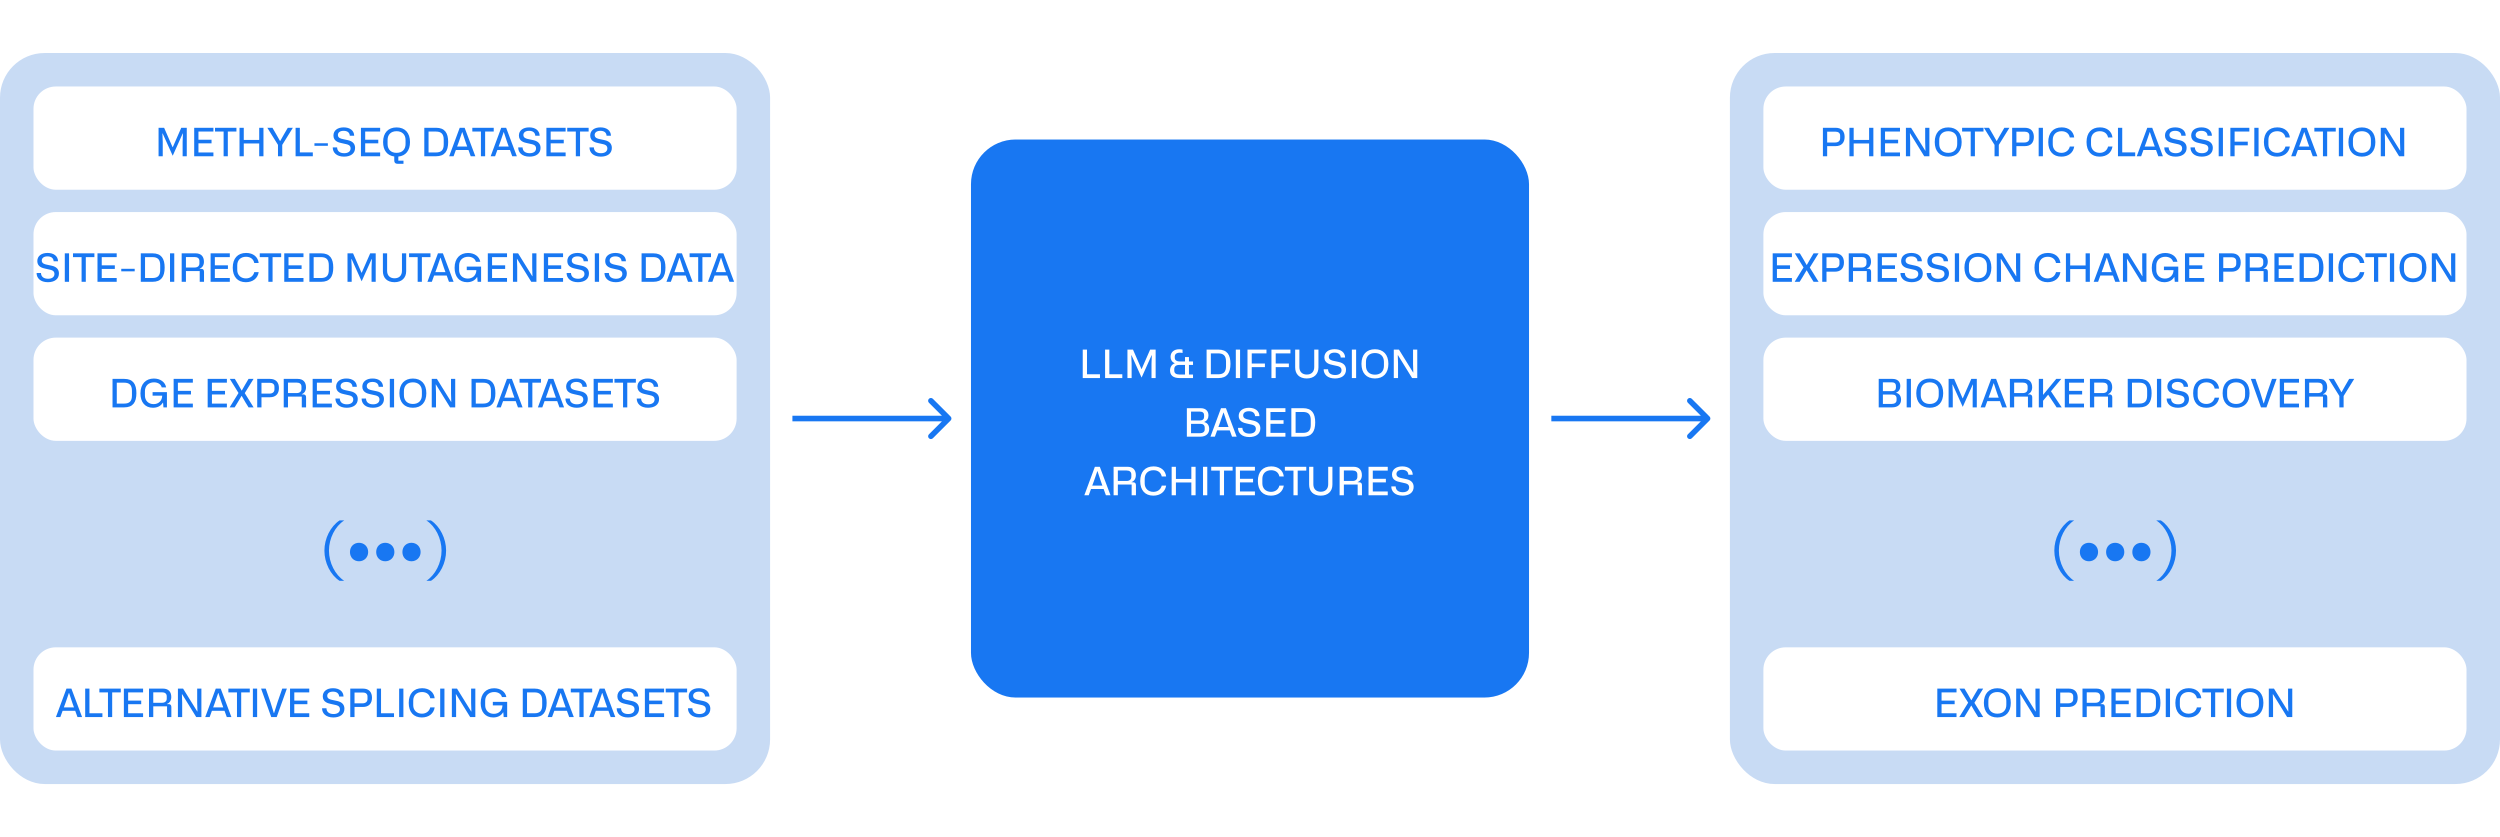 <svg width="896" height="300" viewBox="0 0 896 300" fill="none" xmlns="http://www.w3.org/2000/svg">
<rect width="896" height="300" fill="white"/>
<rect y="19" width="276" height="262" rx="16" fill="#C8DBF4"/>
<rect x="12" y="31" width="252" height="37" rx="8" fill="white"/>
<path d="M56.83 56V45.794H58.818L61.842 52.738H61.926L64.964 45.794H66.938V56H65.454V50.792L65.566 47.838H65.482L61.898 55.818L58.3 47.838H58.202L58.328 50.806V56H56.83ZM69.6 56V45.794H76.487V47.152H71.126V50.092H75.816V51.38H71.126V54.642H76.487V56H69.6ZM84.734 45.794V47.152H81.654V56H80.142V47.152H77.062V45.794H84.734ZM85.842 56V45.794H87.368V50.148H92.898V45.794H94.424V56H92.898V51.422H87.368V56H85.842ZM95.806 45.794H97.64L99.096 48.3L100.342 50.512H100.44L101.686 48.3L103.142 45.794H104.962L101.154 51.926V56H99.628V51.926L95.806 45.794ZM105.939 56V45.794H107.465V54.628H112.113V56H105.939ZM112.695 52.248V51.338H117.511V52.248H112.695ZM120.821 52.836C120.863 54.222 121.871 54.908 123.369 54.908C124.755 54.908 125.651 54.278 125.651 53.186C125.651 51.996 124.587 51.786 124.125 51.674L122.375 51.282C121.465 51.086 119.505 50.666 119.505 48.58C119.505 46.76 120.975 45.654 123.173 45.654C125.385 45.654 126.897 46.76 126.939 48.636H125.371C125.301 47.474 124.447 46.886 123.159 46.886C121.843 46.886 121.101 47.488 121.101 48.384C121.101 49.462 122.207 49.7 122.823 49.84L124.671 50.232C126.533 50.638 127.261 51.674 127.261 53.018C127.261 55.02 125.665 56.14 123.299 56.14C120.611 56.14 119.239 54.656 119.253 52.836H120.821ZM129.359 56V45.794H136.247V47.152H130.885V50.092H135.575V51.38H130.885V54.642H136.247V56H129.359ZM146.945 50.918C146.945 53.956 145.405 55.86 142.759 56.112V57.582H144.607V58.702H142.577C141.415 58.702 141.303 58.016 141.303 57.442V56.084C138.769 55.762 137.299 53.886 137.299 50.918C137.299 47.614 139.119 45.668 142.129 45.668C145.139 45.668 146.945 47.614 146.945 50.918ZM138.909 51.618C138.909 53.634 140.197 54.782 142.129 54.782C144.187 54.782 145.349 53.508 145.349 51.618V50.176C145.349 48.16 144.047 47.026 142.129 47.026C140.071 47.026 138.909 48.286 138.909 50.176V51.618ZM152.068 56V45.794H156.268C159.432 45.794 160.622 47.67 160.622 50.904C160.622 54.194 159.362 56 156.268 56H152.068ZM153.594 54.642H156.24C158.172 54.642 159.026 53.774 159.026 51.758V50.05C159.026 47.922 158.032 47.152 156.24 47.152H153.594V54.642ZM168.708 56L167.896 53.76H163.374L162.562 56H160.98L164.76 45.794H166.524L170.36 56H168.708ZM163.822 52.528H167.448L166.874 50.932L165.698 47.362H165.628L164.41 50.932L163.822 52.528ZM176.951 45.794V47.152H173.871V56H172.359V47.152H169.279V45.794H176.951ZM183.583 56L182.771 53.76H178.249L177.437 56H175.855L179.635 45.794H181.399L185.235 56H183.583ZM178.697 52.528H182.323L181.749 50.932L180.573 47.362H180.503L179.285 50.932L178.697 52.528ZM187.293 52.836C187.335 54.222 188.343 54.908 189.841 54.908C191.227 54.908 192.123 54.278 192.123 53.186C192.123 51.996 191.059 51.786 190.597 51.674L188.847 51.282C187.937 51.086 185.977 50.666 185.977 48.58C185.977 46.76 187.447 45.654 189.645 45.654C191.857 45.654 193.369 46.76 193.411 48.636H191.843C191.773 47.474 190.919 46.886 189.631 46.886C188.315 46.886 187.573 47.488 187.573 48.384C187.573 49.462 188.679 49.7 189.295 49.84L191.143 50.232C193.005 50.638 193.733 51.674 193.733 53.018C193.733 55.02 192.137 56.14 189.771 56.14C187.083 56.14 185.711 54.656 185.725 52.836H187.293ZM195.832 56V45.794H202.72V47.152H197.358V50.092H202.048V51.38H197.358V54.642H202.72V56H195.832ZM210.967 45.794V47.152H207.887V56H206.375V47.152H203.295V45.794H210.967ZM212.846 52.836C212.888 54.222 213.896 54.908 215.394 54.908C216.78 54.908 217.676 54.278 217.676 53.186C217.676 51.996 216.612 51.786 216.15 51.674L214.4 51.282C213.49 51.086 211.53 50.666 211.53 48.58C211.53 46.76 213 45.654 215.198 45.654C217.41 45.654 218.922 46.76 218.964 48.636H217.396C217.326 47.474 216.472 46.886 215.184 46.886C213.868 46.886 213.126 47.488 213.126 48.384C213.126 49.462 214.232 49.7 214.848 49.84L216.696 50.232C218.558 50.638 219.286 51.674 219.286 53.018C219.286 55.02 217.69 56.14 215.324 56.14C212.636 56.14 211.264 54.656 211.278 52.836H212.846Z" fill="#1877F2"/>
<rect x="12" y="76" width="252" height="37" rx="8" fill="white"/>
<path d="M14.684 97.836C14.726 99.222 15.734 99.908 17.232 99.908C18.618 99.908 19.514 99.278 19.514 98.186C19.514 96.996 18.45 96.786 17.988 96.674L16.238 96.282C15.328 96.086 13.368 95.666 13.368 93.58C13.368 91.76 14.838 90.654 17.036 90.654C19.248 90.654 20.76 91.76 20.802 93.636H19.234C19.164 92.474 18.31 91.886 17.022 91.886C15.706 91.886 14.964 92.488 14.964 93.384C14.964 94.462 16.07 94.7 16.686 94.84L18.534 95.232C20.396 95.638 21.124 96.674 21.124 98.018C21.124 100.02 19.528 101.14 17.162 101.14C14.474 101.14 13.102 99.656 13.116 97.836H14.684ZM24.749 101H23.223V90.794H24.749V101ZM33.832 90.794V92.152H30.752V101H29.24V92.152H26.16V90.794H33.832ZM34.939 101V90.794H41.827V92.152H36.465V95.092H41.155V96.38H36.465V99.642H41.827V101H34.939ZM43.459 97.248V96.338H48.275V97.248H43.459ZM50.457 101V90.794H54.657C57.821 90.794 59.011 92.67 59.011 95.904C59.011 99.194 57.751 101 54.657 101H50.457ZM51.983 99.642H54.629C56.561 99.642 57.415 98.774 57.415 96.758V95.05C57.415 92.922 56.421 92.152 54.629 92.152H51.983V99.642ZM62.456 101H60.93V90.794H62.456V101ZM65.113 101V90.794H70.097C72.127 90.794 73.093 91.984 73.093 93.818C73.093 95.05 72.491 95.932 71.595 96.254V96.352H72.113C72.883 96.352 73.121 96.786 73.121 97.444V101H71.581V97.15H66.639V101H65.113ZM66.639 95.876H69.761C70.867 95.876 71.469 95.288 71.469 94.42V93.566C71.469 92.586 70.797 92.124 69.761 92.124H66.639V95.876ZM75.477 101V90.794H82.365V92.152H77.002V95.092H81.692V96.38H77.002V99.642H82.365V101H75.477ZM88.106 101.14C85.166 101.14 83.416 99.208 83.416 95.918C83.416 92.628 85.166 90.654 88.218 90.654C90.766 90.654 92.46 92.096 92.712 94.266H91.13C90.878 92.95 89.856 92.026 88.176 92.026C86.272 92.026 85.026 93.202 85.026 95.106V96.772C85.026 98.522 86.258 99.782 88.134 99.782C89.674 99.782 90.808 98.9 91.13 97.528H92.712C92.376 99.74 90.626 101.14 88.106 101.14ZM100.77 90.794V92.152H97.69V101H96.178V92.152H93.098V90.794H100.77ZM101.877 101V90.794H108.765V92.152H103.403V95.092H108.093V96.38H103.403V99.642H108.765V101H101.877ZM110.887 101V90.794H115.087C118.251 90.794 119.441 92.67 119.441 95.904C119.441 99.194 118.181 101 115.087 101H110.887ZM112.413 99.642H115.059C116.991 99.642 117.845 98.774 117.845 96.758V95.05C117.845 92.922 116.851 92.152 115.059 92.152H112.413V99.642ZM124.545 101V90.794H126.533L129.557 97.738H129.641L132.679 90.794H134.653V101H133.169V95.792L133.281 92.838H133.197L129.613 100.818L126.015 92.838H125.917L126.043 95.806V101H124.545ZM137.23 97.192V90.794H138.742V97.066C138.742 98.76 139.778 99.74 141.402 99.74C143.012 99.74 144.062 98.788 144.062 97.066V90.794H145.574V97.192C145.574 99.6 143.964 101.14 141.388 101.14C138.686 101.14 137.23 99.544 137.23 97.192ZM154.281 90.794V92.152H151.201V101H149.689V92.152H146.609V90.794H154.281ZM160.913 101L160.101 98.76H155.579L154.767 101H153.185L156.965 90.794H158.729L162.565 101H160.913ZM156.027 97.528H159.653L159.079 95.932L157.903 92.362H157.833L156.615 95.932L156.027 97.528ZM162.932 95.988C162.932 92.516 164.934 90.668 167.748 90.668C170.058 90.668 171.808 91.942 172.13 93.832H170.548C170.296 92.74 169.218 92.026 167.79 92.026C165.872 92.026 164.542 93.272 164.542 95.176V96.772C164.542 98.564 165.774 99.838 167.65 99.838C169.428 99.838 170.688 98.648 170.73 96.814H167.286V95.54H172.424V101H171.178L171.038 99.32H170.94C170.24 100.552 168.924 101.14 167.412 101.14C164.584 101.14 162.932 99.138 162.932 95.988ZM174.83 101V90.794H181.718V92.152H176.356V95.092H181.046V96.38H176.356V99.642H181.718V101H174.83ZM183.84 101V90.794H185.688L190.77 98.998H190.84L190.742 95.946V90.794H192.254V101H190.406L185.338 92.796H185.268L185.366 95.736V101H183.84ZM194.914 101V90.794H201.802V92.152H196.44V95.092H201.13V96.38H196.44V99.642H201.802V101H194.914ZM204.641 97.836C204.683 99.222 205.691 99.908 207.189 99.908C208.575 99.908 209.471 99.278 209.471 98.186C209.471 96.996 208.407 96.786 207.945 96.674L206.195 96.282C205.285 96.086 203.325 95.666 203.325 93.58C203.325 91.76 204.795 90.654 206.993 90.654C209.205 90.654 210.717 91.76 210.759 93.636H209.191C209.121 92.474 208.267 91.886 206.979 91.886C205.663 91.886 204.921 92.488 204.921 93.384C204.921 94.462 206.027 94.7 206.643 94.84L208.491 95.232C210.353 95.638 211.081 96.674 211.081 98.018C211.081 100.02 209.485 101.14 207.119 101.14C204.431 101.14 203.059 99.656 203.073 97.836H204.641ZM214.706 101H213.18V90.794H214.706V101ZM218.217 97.836C218.259 99.222 219.267 99.908 220.765 99.908C222.151 99.908 223.047 99.278 223.047 98.186C223.047 96.996 221.983 96.786 221.521 96.674L219.771 96.282C218.861 96.086 216.901 95.666 216.901 93.58C216.901 91.76 218.371 90.654 220.569 90.654C222.781 90.654 224.293 91.76 224.335 93.636H222.767C222.697 92.474 221.843 91.886 220.555 91.886C219.239 91.886 218.497 92.488 218.497 93.384C218.497 94.462 219.603 94.7 220.219 94.84L222.067 95.232C223.929 95.638 224.657 96.674 224.657 98.018C224.657 100.02 223.061 101.14 220.695 101.14C218.007 101.14 216.635 99.656 216.649 97.836H218.217ZM229.941 101V90.794H234.141C237.305 90.794 238.495 92.67 238.495 95.904C238.495 99.194 237.235 101 234.141 101H229.941ZM231.467 99.642H234.113C236.045 99.642 236.899 98.774 236.899 96.758V95.05C236.899 92.922 235.905 92.152 234.113 92.152H231.467V99.642ZM246.581 101L245.769 98.76H241.247L240.435 101H238.853L242.633 90.794H244.397L248.233 101H246.581ZM241.695 97.528H245.321L244.747 95.932L243.571 92.362H243.501L242.283 95.932L241.695 97.528ZM254.824 90.794V92.152H251.744V101H250.232V92.152H247.152V90.794H254.824ZM261.456 101L260.644 98.76H256.122L255.31 101H253.728L257.508 90.794H259.272L263.108 101H261.456ZM256.57 97.528H260.196L259.622 95.932L258.446 92.362H258.376L257.158 95.932L256.57 97.528Z" fill="#1877F2"/>
<rect x="12" y="121" width="252" height="37" rx="8" fill="white"/>
<path d="M40.33 146V135.794H44.53C47.694 135.794 48.884 137.67 48.884 140.904C48.884 144.194 47.624 146 44.53 146H40.33ZM41.856 144.642H44.502C46.434 144.642 47.288 143.774 47.288 141.758V140.05C47.288 137.922 46.294 137.152 44.502 137.152H41.856V144.642ZM50.334 140.988C50.334 137.516 52.336 135.668 55.15 135.668C57.46 135.668 59.21 136.942 59.532 138.832H57.95C57.698 137.74 56.62 137.026 55.192 137.026C53.274 137.026 51.944 138.272 51.944 140.176V141.772C51.944 143.564 53.176 144.838 55.052 144.838C56.83 144.838 58.09 143.648 58.132 141.814H54.688V140.54H59.826V146H58.58L58.44 144.32H58.342C57.642 145.552 56.326 146.14 54.814 146.14C51.986 146.14 50.334 144.138 50.334 140.988ZM62.232 146V135.794H69.12V137.152H63.758V140.092H68.448V141.38H63.758V144.642H69.12V146H62.232ZM74.428 146V135.794H81.316V137.152H75.954V140.092H80.644V141.38H75.954V144.642H81.316V146H74.428ZM82.303 146L85.481 140.848L82.359 135.794H84.165L85.411 137.88L86.573 139.938H86.671L87.889 137.81L89.079 135.794H90.871L87.721 140.89L90.885 146H89.079L87.945 144.166L86.643 141.912H86.559L85.173 144.25L84.095 146H82.303ZM92.187 146V135.794H96.709C98.907 135.794 99.971 137.068 99.971 139.084C99.971 141.142 98.837 142.374 96.709 142.374H93.713V146H92.187ZM93.713 141.072H96.597C97.745 141.072 98.361 140.442 98.361 139.56V138.594C98.361 137.684 97.703 137.194 96.723 137.194H93.713V141.072ZM101.689 146V135.794H106.673C108.703 135.794 109.669 136.984 109.669 138.818C109.669 140.05 109.067 140.932 108.171 141.254V141.352H108.689C109.459 141.352 109.697 141.786 109.697 142.444V146H108.157V142.15H103.215V146H101.689ZM103.215 140.876H106.337C107.443 140.876 108.045 140.288 108.045 139.42V138.566C108.045 137.586 107.373 137.124 106.337 137.124H103.215V140.876ZM112.053 146V135.794H118.941V137.152H113.579V140.092H118.269V141.38H113.579V144.642H118.941V146H112.053ZM121.78 142.836C121.822 144.222 122.83 144.908 124.328 144.908C125.714 144.908 126.61 144.278 126.61 143.186C126.61 141.996 125.546 141.786 125.084 141.674L123.334 141.282C122.424 141.086 120.464 140.666 120.464 138.58C120.464 136.76 121.934 135.654 124.132 135.654C126.344 135.654 127.856 136.76 127.898 138.636H126.33C126.26 137.474 125.406 136.886 124.118 136.886C122.802 136.886 122.06 137.488 122.06 138.384C122.06 139.462 123.166 139.7 123.782 139.84L125.63 140.232C127.492 140.638 128.22 141.674 128.22 143.018C128.22 145.02 126.624 146.14 124.258 146.14C121.57 146.14 120.198 144.656 120.212 142.836H121.78ZM131.172 142.836C131.214 144.222 132.222 144.908 133.72 144.908C135.106 144.908 136.002 144.278 136.002 143.186C136.002 141.996 134.938 141.786 134.476 141.674L132.726 141.282C131.816 141.086 129.856 140.666 129.856 138.58C129.856 136.76 131.326 135.654 133.524 135.654C135.736 135.654 137.248 136.76 137.29 138.636H135.722C135.652 137.474 134.798 136.886 133.51 136.886C132.194 136.886 131.452 137.488 131.452 138.384C131.452 139.462 132.558 139.7 133.174 139.84L135.022 140.232C136.884 140.638 137.612 141.674 137.612 143.018C137.612 145.02 136.016 146.14 133.65 146.14C130.962 146.14 129.59 144.656 129.604 142.836H131.172ZM141.237 146H139.711V135.794H141.237V146ZM143.152 140.918C143.152 137.614 144.972 135.668 147.982 135.668C150.992 135.668 152.798 137.614 152.798 140.918C152.798 144.194 151.02 146.14 147.982 146.14C144.944 146.14 143.152 144.194 143.152 140.918ZM144.762 141.618C144.762 143.634 146.05 144.782 147.982 144.782C150.04 144.782 151.202 143.508 151.202 141.618V140.176C151.202 138.16 149.9 137.026 147.982 137.026C145.924 137.026 144.762 138.286 144.762 140.176V141.618ZM154.736 146V135.794H156.584L161.666 143.998H161.736L161.638 140.946V135.794H163.15V146H161.302L156.234 137.796H156.164L156.262 140.736V146H154.736ZM168.996 146V135.794H173.196C176.36 135.794 177.55 137.67 177.55 140.904C177.55 144.194 176.29 146 173.196 146H168.996ZM170.522 144.642H173.168C175.1 144.642 175.954 143.774 175.954 141.758V140.05C175.954 137.922 174.96 137.152 173.168 137.152H170.522V144.642ZM185.635 146L184.823 143.76H180.301L179.489 146H177.907L181.687 135.794H183.451L187.287 146H185.635ZM180.749 142.528H184.375L183.801 140.932L182.625 137.362H182.555L181.337 140.932L180.749 142.528ZM193.879 135.794V137.152H190.799V146H189.287V137.152H186.207V135.794H193.879ZM200.51 146L199.698 143.76H195.176L194.364 146H192.782L196.562 135.794H198.326L202.162 146H200.51ZM195.624 142.528H199.25L198.676 140.932L197.5 137.362H197.43L196.212 140.932L195.624 142.528ZM204.221 142.836C204.263 144.222 205.271 144.908 206.769 144.908C208.155 144.908 209.051 144.278 209.051 143.186C209.051 141.996 207.987 141.786 207.525 141.674L205.775 141.282C204.865 141.086 202.905 140.666 202.905 138.58C202.905 136.76 204.375 135.654 206.573 135.654C208.785 135.654 210.297 136.76 210.339 138.636H208.771C208.701 137.474 207.847 136.886 206.559 136.886C205.243 136.886 204.501 137.488 204.501 138.384C204.501 139.462 205.607 139.7 206.223 139.84L208.071 140.232C209.933 140.638 210.661 141.674 210.661 143.018C210.661 145.02 209.065 146.14 206.699 146.14C204.011 146.14 202.639 144.656 202.653 142.836H204.221ZM212.76 146V135.794H219.648V137.152H214.286V140.092H218.976V141.38H214.286V144.642H219.648V146H212.76ZM227.895 135.794V137.152H224.815V146H223.303V137.152H220.223V135.794H227.895ZM229.774 142.836C229.816 144.222 230.824 144.908 232.322 144.908C233.708 144.908 234.604 144.278 234.604 143.186C234.604 141.996 233.54 141.786 233.078 141.674L231.328 141.282C230.418 141.086 228.458 140.666 228.458 138.58C228.458 136.76 229.928 135.654 232.126 135.654C234.338 135.654 235.85 136.76 235.892 138.636H234.324C234.254 137.474 233.4 136.886 232.112 136.886C230.796 136.886 230.054 137.488 230.054 138.384C230.054 139.462 231.16 139.7 231.776 139.84L233.624 140.232C235.486 140.638 236.214 141.674 236.214 143.018C236.214 145.02 234.618 146.14 232.252 146.14C229.564 146.14 228.192 144.656 228.206 142.836H229.774Z" fill="#1877F2"/>
<path d="M116.269 197.344C116.269 193.024 118.429 188.68 121.693 186.52H123.373C120.109 188.608 117.901 192.952 117.901 197.344C117.901 201.688 120.109 206.056 123.373 208.168H121.693C118.429 206.056 116.269 201.712 116.269 197.344ZM125.424 197.848C125.424 195.88 126.84 194.536 128.664 194.536C130.488 194.536 131.952 195.88 131.952 197.848C131.952 199.792 130.488 201.16 128.688 201.16C126.84 201.16 125.424 199.816 125.424 197.848ZM134.823 197.848C134.823 195.88 136.239 194.536 138.063 194.536C139.887 194.536 141.351 195.88 141.351 197.848C141.351 199.792 139.887 201.16 138.087 201.16C136.239 201.16 134.823 199.816 134.823 197.848ZM144.221 197.848C144.221 195.88 145.637 194.536 147.461 194.536C149.285 194.536 150.749 195.88 150.749 197.848C150.749 199.792 149.285 201.16 147.485 201.16C145.637 201.16 144.221 199.816 144.221 197.848ZM159.884 197.344C159.884 201.76 157.724 206.056 154.46 208.168H152.804C156.044 206.056 158.252 201.688 158.252 197.344C158.252 192.952 156.044 188.608 152.804 186.52H154.46C157.724 188.68 159.884 193.024 159.884 197.344Z" fill="#1877F2"/>
<rect x="12" y="232" width="252" height="37" rx="8" fill="white"/>
<path d="M27.77 257L26.958 254.76H22.436L21.624 257H20.042L23.822 246.794H25.586L29.422 257H27.77ZM22.884 253.528H26.51L25.936 251.932L24.76 248.362H24.69L23.472 251.932L22.884 253.528ZM30.531 257V246.794H32.057V255.628H36.705V257H30.531ZM43.287 246.794V248.152H40.207V257H38.695V248.152H35.615V246.794H43.287ZM44.395 257V246.794H51.282V248.152H45.92V251.092H50.611V252.38H45.92V255.642H51.282V257H44.395ZM53.404 257V246.794H58.388C60.418 246.794 61.384 247.984 61.384 249.818C61.384 251.05 60.782 251.932 59.886 252.254V252.352H60.404C61.174 252.352 61.412 252.786 61.412 253.444V257H59.872V253.15H54.93V257H53.404ZM54.93 251.876H58.052C59.158 251.876 59.76 251.288 59.76 250.42V249.566C59.76 248.586 59.088 248.124 58.052 248.124H54.93V251.876ZM63.767 257V246.794H65.615L70.698 254.998H70.767L70.669 251.946V246.794H72.181V257H70.334L65.266 248.796H65.195L65.293 251.736V257H63.767ZM81.282 257L80.47 254.76H75.948L75.136 257H73.554L77.334 246.794H79.098L82.934 257H81.282ZM76.396 253.528H80.022L79.448 251.932L78.272 248.362H78.202L76.984 251.932L76.396 253.528ZM89.525 246.794V248.152H86.445V257H84.933V248.152H81.853V246.794H89.525ZM92.159 257H90.633V246.794H92.159V257ZM97.21 257L93.57 246.794H95.236L96.874 251.484L98.134 255.558H98.232L99.52 251.498L101.158 246.794H102.81L99.17 257H97.21ZM103.949 257V246.794H110.837V248.152H105.475V251.092H110.165V252.38H105.475V255.642H110.837V257H103.949ZM116.998 253.836C117.04 255.222 118.048 255.908 119.546 255.908C120.932 255.908 121.828 255.278 121.828 254.186C121.828 252.996 120.764 252.786 120.302 252.674L118.552 252.282C117.642 252.086 115.682 251.666 115.682 249.58C115.682 247.76 117.152 246.654 119.35 246.654C121.562 246.654 123.074 247.76 123.116 249.636H121.548C121.478 248.474 120.624 247.886 119.336 247.886C118.02 247.886 117.278 248.488 117.278 249.384C117.278 250.462 118.384 250.7 119 250.84L120.848 251.232C122.71 251.638 123.438 252.674 123.438 254.018C123.438 256.02 121.842 257.14 119.476 257.14C116.788 257.14 115.416 255.656 115.43 253.836H116.998ZM125.537 257V246.794H130.059C132.257 246.794 133.321 248.068 133.321 250.084C133.321 252.142 132.187 253.374 130.059 253.374H127.063V257H125.537ZM127.063 252.072H129.947C131.095 252.072 131.711 251.442 131.711 250.56V249.594C131.711 248.684 131.053 248.194 130.073 248.194H127.063V252.072ZM135.039 257V246.794H136.565V255.628H141.213V257H135.039ZM144.577 257H143.051V246.794H144.577V257ZM151.182 257.14C148.242 257.14 146.492 255.208 146.492 251.918C146.492 248.628 148.242 246.654 151.294 246.654C153.842 246.654 155.536 248.096 155.788 250.266H154.206C153.954 248.95 152.932 248.026 151.252 248.026C149.348 248.026 148.102 249.202 148.102 251.106V252.772C148.102 254.522 149.334 255.782 151.21 255.782C152.75 255.782 153.884 254.9 154.206 253.528H155.788C155.452 255.74 153.702 257.14 151.182 257.14ZM159.288 257H157.762V246.794H159.288V257ZM161.945 257V246.794H163.793L168.875 254.998H168.945L168.847 251.946V246.794H170.359V257H168.511L163.443 248.796H163.373L163.471 251.736V257H161.945ZM172.277 251.988C172.277 248.516 174.279 246.668 177.093 246.668C179.403 246.668 181.153 247.942 181.475 249.832H179.893C179.641 248.74 178.563 248.026 177.135 248.026C175.217 248.026 173.887 249.272 173.887 251.176V252.772C173.887 254.564 175.119 255.838 176.995 255.838C178.773 255.838 180.033 254.648 180.075 252.814H176.631V251.54H181.769V257H180.523L180.383 255.32H180.285C179.585 256.552 178.269 257.14 176.757 257.14C173.929 257.14 172.277 255.138 172.277 251.988ZM187.361 257V246.794H191.561C194.725 246.794 195.915 248.67 195.915 251.904C195.915 255.194 194.655 257 191.561 257H187.361ZM188.887 255.642H191.533C193.465 255.642 194.319 254.774 194.319 252.758V251.05C194.319 248.922 193.325 248.152 191.533 248.152H188.887V255.642ZM204 257L203.188 254.76H198.666L197.854 257H196.272L200.052 246.794H201.816L205.652 257H204ZM199.114 253.528H202.74L202.166 251.932L200.99 248.362H200.92L199.702 251.932L199.114 253.528ZM212.244 246.794V248.152H209.164V257H207.652V248.152H204.572V246.794H212.244ZM218.875 257L218.063 254.76H213.541L212.729 257H211.147L214.927 246.794H216.691L220.527 257H218.875ZM213.989 253.528H217.615L217.041 251.932L215.865 248.362H215.795L214.577 251.932L213.989 253.528ZM222.586 253.836C222.628 255.222 223.636 255.908 225.134 255.908C226.52 255.908 227.416 255.278 227.416 254.186C227.416 252.996 226.352 252.786 225.89 252.674L224.14 252.282C223.23 252.086 221.27 251.666 221.27 249.58C221.27 247.76 222.74 246.654 224.938 246.654C227.15 246.654 228.662 247.76 228.704 249.636H227.136C227.066 248.474 226.212 247.886 224.924 247.886C223.608 247.886 222.866 248.488 222.866 249.384C222.866 250.462 223.972 250.7 224.588 250.84L226.436 251.232C228.298 251.638 229.026 252.674 229.026 254.018C229.026 256.02 227.43 257.14 225.064 257.14C222.376 257.14 221.004 255.656 221.018 253.836H222.586ZM231.125 257V246.794H238.013V248.152H232.651V251.092H237.341V252.38H232.651V255.642H238.013V257H231.125ZM246.26 246.794V248.152H243.18V257H241.668V248.152H238.588V246.794H246.26ZM248.139 253.836C248.181 255.222 249.189 255.908 250.687 255.908C252.073 255.908 252.969 255.278 252.969 254.186C252.969 252.996 251.905 252.786 251.443 252.674L249.693 252.282C248.783 252.086 246.823 251.666 246.823 249.58C246.823 247.76 248.293 246.654 250.491 246.654C252.703 246.654 254.215 247.76 254.257 249.636H252.689C252.619 248.474 251.765 247.886 250.477 247.886C249.161 247.886 248.419 248.488 248.419 249.384C248.419 250.462 249.525 250.7 250.141 250.84L251.989 251.232C253.851 251.638 254.579 252.674 254.579 254.018C254.579 256.02 252.983 257.14 250.617 257.14C247.929 257.14 246.557 255.656 246.571 253.836H248.139Z" fill="#1877F2"/>
<path d="M340.707 150.707C341.098 150.317 341.098 149.683 340.707 149.293L334.343 142.929C333.953 142.538 333.319 142.538 332.929 142.929C332.538 143.319 332.538 143.953 332.929 144.343L338.586 150L332.929 155.657C332.538 156.047 332.538 156.681 332.929 157.071C333.319 157.462 333.953 157.462 334.343 157.071L340.707 150.707ZM284 150L284 151L340 151L340 150L340 149L284 149L284 150Z" fill="#1877F2"/>
<rect x="348" y="50" width="200" height="200" rx="16" fill="#1877F2"/>
<path d="M388.053 135.5V125.294H389.579V134.128H394.227V135.5H388.053ZM396.064 135.5V125.294H397.59V134.128H402.238V135.5H396.064ZM404.076 135.5V125.294H406.064L409.088 132.238H409.172L412.21 125.294H414.184V135.5H412.7V130.292L412.812 127.338H412.728L409.144 135.318L405.546 127.338H405.448L405.574 130.306V135.5H404.076ZM422.747 135.5C420.353 135.5 419.345 134.408 419.345 132.77C419.345 131.524 420.017 130.572 420.969 130.25V130.138C420.045 129.76 419.527 128.934 419.527 127.898C419.527 126.162 420.815 125.168 422.663 125.168C423.111 125.168 423.545 125.224 423.825 125.294V126.526C423.587 126.442 423.195 126.4 422.873 126.4C421.613 126.4 421.039 126.974 421.039 127.814V128.248C421.039 129.2 421.893 129.55 422.747 129.55H424.707V127.968H426.121V129.55H427.577V130.796H426.121V134.226H427.577V135.5H422.747ZM422.719 134.226H424.707V130.796H422.593C421.431 130.796 420.857 131.384 420.857 132.294V132.826C420.857 133.82 421.599 134.226 422.719 134.226ZM432.445 135.5V125.294H436.645C439.809 125.294 440.999 127.17 440.999 130.404C440.999 133.694 439.739 135.5 436.645 135.5H432.445ZM433.971 134.142H436.617C438.549 134.142 439.403 133.274 439.403 131.258V129.55C439.403 127.422 438.409 126.652 436.617 126.652H433.971V134.142ZM444.444 135.5H442.918V125.294H444.444V135.5ZM447.101 135.5V125.294H453.905V126.652H448.627V130.278H453.345V131.58H448.627V135.5H447.101ZM455.687 135.5V125.294H462.491V126.652H457.213V130.278H461.931V131.58H457.213V135.5H455.687ZM464.189 131.692V125.294H465.701V131.566C465.701 133.26 466.737 134.24 468.361 134.24C469.971 134.24 471.021 133.288 471.021 131.566V125.294H472.533V131.692C472.533 134.1 470.923 135.64 468.347 135.64C465.645 135.64 464.189 134.044 464.189 131.692ZM475.969 132.336C476.011 133.722 477.019 134.408 478.517 134.408C479.903 134.408 480.799 133.778 480.799 132.686C480.799 131.496 479.735 131.286 479.273 131.174L477.523 130.782C476.613 130.586 474.653 130.166 474.653 128.08C474.653 126.26 476.123 125.154 478.321 125.154C480.533 125.154 482.045 126.26 482.087 128.136H480.519C480.449 126.974 479.595 126.386 478.307 126.386C476.991 126.386 476.249 126.988 476.249 127.884C476.249 128.962 477.355 129.2 477.971 129.34L479.819 129.732C481.681 130.138 482.409 131.174 482.409 132.518C482.409 134.52 480.813 135.64 478.447 135.64C475.759 135.64 474.387 134.156 474.401 132.336H475.969ZM486.034 135.5H484.508V125.294H486.034V135.5ZM487.949 130.418C487.949 127.114 489.769 125.168 492.779 125.168C495.789 125.168 497.595 127.114 497.595 130.418C497.595 133.694 495.817 135.64 492.779 135.64C489.741 135.64 487.949 133.694 487.949 130.418ZM489.559 131.118C489.559 133.134 490.847 134.282 492.779 134.282C494.837 134.282 495.999 133.008 495.999 131.118V129.676C495.999 127.66 494.697 126.526 492.779 126.526C490.721 126.526 489.559 127.786 489.559 129.676V131.118ZM499.533 135.5V125.294H501.381L506.463 133.498H506.533L506.435 130.446V125.294H507.947V135.5H506.099L501.031 127.296H500.961L501.059 130.236V135.5H499.533ZM425.37 156.5V146.294H430.298C432.16 146.294 433.112 147.33 433.112 148.884C433.112 149.976 432.594 150.816 431.656 151.18V151.292C432.832 151.586 433.378 152.524 433.378 153.77C433.378 155.408 432.216 156.5 430.228 156.5H425.37ZM426.868 150.69H430.116C431.012 150.69 431.544 150.2 431.544 149.43V148.758C431.544 148.002 431.026 147.526 430.102 147.526H426.868V150.69ZM426.868 155.268H430.032C431.11 155.268 431.768 154.75 431.768 153.952V153.266C431.768 152.356 431.166 151.908 430.214 151.908H426.868V155.268ZM441.558 156.5L440.746 154.26H436.224L435.412 156.5H433.83L437.61 146.294H439.374L443.21 156.5H441.558ZM436.672 153.028H440.298L439.724 151.432L438.548 147.862H438.478L437.26 151.432L436.672 153.028ZM445.269 153.336C445.311 154.722 446.319 155.408 447.817 155.408C449.203 155.408 450.099 154.778 450.099 153.686C450.099 152.496 449.035 152.286 448.573 152.174L446.823 151.782C445.913 151.586 443.953 151.166 443.953 149.08C443.953 147.26 445.423 146.154 447.621 146.154C449.833 146.154 451.345 147.26 451.387 149.136H449.819C449.749 147.974 448.895 147.386 447.607 147.386C446.291 147.386 445.549 147.988 445.549 148.884C445.549 149.962 446.655 150.2 447.271 150.34L449.119 150.732C450.981 151.138 451.709 152.174 451.709 153.518C451.709 155.52 450.113 156.64 447.747 156.64C445.059 156.64 443.687 155.156 443.701 153.336H445.269ZM453.808 156.5V146.294H460.696V147.652H455.334V150.592H460.024V151.88H455.334V155.142H460.696V156.5H453.808ZM462.817 156.5V146.294H467.017C470.181 146.294 471.371 148.17 471.371 151.404C471.371 154.694 470.111 156.5 467.017 156.5H462.817ZM464.343 155.142H466.989C468.921 155.142 469.775 154.274 469.775 152.258V150.55C469.775 148.422 468.781 147.652 466.989 147.652H464.343V155.142ZM396.352 177.5L395.54 175.26H391.018L390.206 177.5H388.624L392.404 167.294H394.168L398.004 177.5H396.352ZM391.466 174.028H395.092L394.518 172.432L393.342 168.862H393.272L392.054 172.432L391.466 174.028ZM399.113 177.5V167.294H404.097C406.127 167.294 407.093 168.484 407.093 170.318C407.093 171.55 406.491 172.432 405.595 172.754V172.852H406.113C406.883 172.852 407.121 173.286 407.121 173.944V177.5H405.581V173.65H400.639V177.5H399.113ZM400.639 172.376H403.761C404.867 172.376 405.469 171.788 405.469 170.92V170.066C405.469 169.086 404.797 168.624 403.761 168.624H400.639V172.376ZM413.342 177.64C410.402 177.64 408.652 175.708 408.652 172.418C408.652 169.128 410.402 167.154 413.454 167.154C416.002 167.154 417.696 168.596 417.948 170.766H416.366C416.114 169.45 415.092 168.526 413.412 168.526C411.508 168.526 410.262 169.702 410.262 171.606V173.272C410.262 175.022 411.494 176.282 413.37 176.282C414.91 176.282 416.044 175.4 416.366 174.028H417.948C417.612 176.24 415.862 177.64 413.342 177.64ZM419.922 177.5V167.294H421.448V171.648H426.978V167.294H428.504V177.5H426.978V172.922H421.448V177.5H419.922ZM432.686 177.5H431.16V167.294H432.686V177.5ZM441.77 167.294V168.652H438.69V177.5H437.178V168.652H434.098V167.294H441.77ZM442.877 177.5V167.294H449.765V168.652H444.403V171.592H449.093V172.88H444.403V176.142H449.765V177.5H442.877ZM455.507 177.64C452.567 177.64 450.817 175.708 450.817 172.418C450.817 169.128 452.567 167.154 455.619 167.154C458.167 167.154 459.861 168.596 460.113 170.766H458.531C458.279 169.45 457.257 168.526 455.577 168.526C453.673 168.526 452.427 169.702 452.427 171.606V173.272C452.427 175.022 453.659 176.282 455.535 176.282C457.075 176.282 458.209 175.4 458.531 174.028H460.113C459.777 176.24 458.027 177.64 455.507 177.64ZM468.17 167.294V168.652H465.09V177.5H463.578V168.652H460.498V167.294H468.17ZM469.193 173.692V167.294H470.705V173.566C470.705 175.26 471.741 176.24 473.365 176.24C474.975 176.24 476.025 175.288 476.025 173.566V167.294H477.537V173.692C477.537 176.1 475.927 177.64 473.351 177.64C470.649 177.64 469.193 176.044 469.193 173.692ZM480.119 177.5V167.294H485.103C487.133 167.294 488.099 168.484 488.099 170.318C488.099 171.55 487.497 172.432 486.601 172.754V172.852H487.119C487.889 172.852 488.127 173.286 488.127 173.944V177.5H486.587V173.65H481.645V177.5H480.119ZM481.645 172.376H484.767C485.873 172.376 486.475 171.788 486.475 170.92V170.066C486.475 169.086 485.803 168.624 484.767 168.624H481.645V172.376ZM490.482 177.5V167.294H497.37V168.652H492.008V171.592H496.698V172.88H492.008V176.142H497.37V177.5H490.482ZM500.209 174.336C500.251 175.722 501.259 176.408 502.757 176.408C504.143 176.408 505.039 175.778 505.039 174.686C505.039 173.496 503.975 173.286 503.513 173.174L501.763 172.782C500.853 172.586 498.893 172.166 498.893 170.08C498.893 168.26 500.363 167.154 502.561 167.154C504.773 167.154 506.285 168.26 506.327 170.136H504.759C504.689 168.974 503.835 168.386 502.547 168.386C501.231 168.386 500.489 168.988 500.489 169.884C500.489 170.962 501.595 171.2 502.211 171.34L504.059 171.732C505.921 172.138 506.649 173.174 506.649 174.518C506.649 176.52 505.053 177.64 502.687 177.64C499.999 177.64 498.627 176.156 498.641 174.336H500.209Z" fill="white"/>
<path d="M612.707 150.707C613.098 150.317 613.098 149.683 612.707 149.293L606.343 142.929C605.953 142.538 605.319 142.538 604.929 142.929C604.538 143.319 604.538 143.953 604.929 144.343L610.586 150L604.929 155.657C604.538 156.047 604.538 156.681 604.929 157.071C605.319 157.462 605.953 157.462 606.343 157.071L612.707 150.707ZM556 150L556 151L612 151L612 150L612 149L556 149L556 150Z" fill="#1877F2"/>
<rect x="620" y="19" width="276" height="262" rx="16" fill="#C8DBF4"/>
<rect x="632" y="31" width="252" height="37" rx="8" fill="white"/>
<path d="M653.33 56V45.794H657.852C660.05 45.794 661.114 47.068 661.114 49.084C661.114 51.142 659.98 52.374 657.852 52.374H654.856V56H653.33ZM654.856 51.072H657.74C658.888 51.072 659.504 50.442 659.504 49.56V48.594C659.504 47.684 658.846 47.194 657.866 47.194H654.856V51.072ZM662.832 56V45.794H664.358V50.148H669.888V45.794H671.414V56H669.888V51.422H664.358V56H662.832ZM674.07 56V45.794H680.958V47.152H675.596V50.092H680.286V51.38H675.596V54.642H680.958V56H674.07ZM683.08 56V45.794H684.928L690.01 53.998H690.08L689.982 50.946V45.794H691.494V56H689.646L684.578 47.796H684.508L684.606 50.736V56H683.08ZM693.412 50.918C693.412 47.614 695.232 45.668 698.242 45.668C701.252 45.668 703.058 47.614 703.058 50.918C703.058 54.194 701.28 56.14 698.242 56.14C695.204 56.14 693.412 54.194 693.412 50.918ZM695.022 51.618C695.022 53.634 696.31 54.782 698.242 54.782C700.3 54.782 701.462 53.508 701.462 51.618V50.176C701.462 48.16 700.16 47.026 698.242 47.026C696.184 47.026 695.022 48.286 695.022 50.176V51.618ZM710.889 45.794V47.152H707.809V56H706.297V47.152H703.217V45.794H710.889ZM711.023 45.794H712.857L714.313 48.3L715.559 50.512H715.657L716.903 48.3L718.359 45.794H720.179L716.371 51.926V56H714.845V51.926L711.023 45.794ZM721.156 56V45.794H725.678C727.876 45.794 728.94 47.068 728.94 49.084C728.94 51.142 727.806 52.374 725.678 52.374H722.682V56H721.156ZM722.682 51.072H725.566C726.714 51.072 727.33 50.442 727.33 49.56V48.594C727.33 47.684 726.672 47.194 725.692 47.194H722.682V51.072ZM732.184 56H730.658V45.794H732.184V56ZM738.79 56.14C735.85 56.14 734.1 54.208 734.1 50.918C734.1 47.628 735.85 45.654 738.902 45.654C741.45 45.654 743.144 47.096 743.396 49.266H741.814C741.562 47.95 740.54 47.026 738.86 47.026C736.956 47.026 735.71 48.202 735.71 50.106V51.772C735.71 53.522 736.942 54.782 738.818 54.782C740.358 54.782 741.492 53.9 741.814 52.528H743.396C743.06 54.74 741.31 56.14 738.79 56.14ZM752.503 56.14C749.563 56.14 747.813 54.208 747.813 50.918C747.813 47.628 749.563 45.654 752.615 45.654C755.163 45.654 756.857 47.096 757.109 49.266H755.527C755.275 47.95 754.253 47.026 752.573 47.026C750.669 47.026 749.423 48.202 749.423 50.106V51.772C749.423 53.522 750.655 54.782 752.531 54.782C754.071 54.782 755.205 53.9 755.527 52.528H757.109C756.773 54.74 755.023 56.14 752.503 56.14ZM759.082 56V45.794H760.608V54.628H765.256V56H759.082ZM773.534 56L772.722 53.76H768.2L767.388 56H765.806L769.586 45.794H771.35L775.186 56H773.534ZM768.648 52.528H772.274L771.7 50.932L770.524 47.362H770.454L769.236 50.932L768.648 52.528ZM777.245 52.836C777.287 54.222 778.295 54.908 779.793 54.908C781.179 54.908 782.075 54.278 782.075 53.186C782.075 51.996 781.011 51.786 780.549 51.674L778.799 51.282C777.889 51.086 775.929 50.666 775.929 48.58C775.929 46.76 777.399 45.654 779.597 45.654C781.809 45.654 783.321 46.76 783.363 48.636H781.795C781.725 47.474 780.871 46.886 779.583 46.886C778.267 46.886 777.525 47.488 777.525 48.384C777.525 49.462 778.631 49.7 779.247 49.84L781.095 50.232C782.957 50.638 783.685 51.674 783.685 53.018C783.685 55.02 782.089 56.14 779.723 56.14C777.035 56.14 775.663 54.656 775.677 52.836H777.245ZM786.637 52.836C786.679 54.222 787.687 54.908 789.185 54.908C790.571 54.908 791.467 54.278 791.467 53.186C791.467 51.996 790.403 51.786 789.941 51.674L788.191 51.282C787.281 51.086 785.321 50.666 785.321 48.58C785.321 46.76 786.791 45.654 788.989 45.654C791.201 45.654 792.713 46.76 792.755 48.636H791.187C791.117 47.474 790.263 46.886 788.975 46.886C787.659 46.886 786.917 47.488 786.917 48.384C786.917 49.462 788.023 49.7 788.639 49.84L790.487 50.232C792.349 50.638 793.077 51.674 793.077 53.018C793.077 55.02 791.481 56.14 789.115 56.14C786.427 56.14 785.055 54.656 785.069 52.836H786.637ZM796.702 56H795.176V45.794H796.702V56ZM799.359 56V45.794H806.163V47.152H800.885V50.778H805.603V52.08H800.885V56H799.359ZM809.471 56H807.945V45.794H809.471V56ZM816.077 56.14C813.137 56.14 811.387 54.208 811.387 50.918C811.387 47.628 813.137 45.654 816.189 45.654C818.737 45.654 820.431 47.096 820.683 49.266H819.101C818.849 47.95 817.827 47.026 816.147 47.026C814.243 47.026 812.997 48.202 812.997 50.106V51.772C812.997 53.522 814.229 54.782 816.105 54.782C817.645 54.782 818.779 53.9 819.101 52.528H820.683C820.347 54.74 818.597 56.14 816.077 56.14ZM828.891 56L828.079 53.76H823.557L822.745 56H821.163L824.943 45.794H826.707L830.543 56H828.891ZM824.005 52.528H827.631L827.057 50.932L825.881 47.362H825.811L824.593 50.932L824.005 52.528ZM837.135 45.794V47.152H834.055V56H832.543V47.152H829.463V45.794H837.135ZM839.768 56H838.242V45.794H839.768V56ZM841.684 50.918C841.684 47.614 843.504 45.668 846.514 45.668C849.524 45.668 851.33 47.614 851.33 50.918C851.33 54.194 849.552 56.14 846.514 56.14C843.476 56.14 841.684 54.194 841.684 50.918ZM843.294 51.618C843.294 53.634 844.582 54.782 846.514 54.782C848.572 54.782 849.734 53.508 849.734 51.618V50.176C849.734 48.16 848.432 47.026 846.514 47.026C844.456 47.026 843.294 48.286 843.294 50.176V51.618ZM853.268 56V45.794H855.116L860.198 53.998H860.268L860.169 50.946V45.794H861.682V56H859.834L854.766 47.796H854.696L854.794 50.736V56H853.268Z" fill="#1877F2"/>
<rect x="632" y="76" width="252" height="37" rx="8" fill="white"/>
<path d="M635.33 101V90.794H642.218V92.152H636.856V95.092H641.546V96.38H636.856V99.642H642.218V101H635.33ZM643.206 101L646.384 95.848L643.262 90.794H645.068L646.314 92.88L647.476 94.938H647.574L648.792 92.81L649.982 90.794H651.774L648.624 95.89L651.788 101H649.982L648.848 99.166L647.546 96.912H647.462L646.076 99.25L644.998 101H643.206ZM653.09 101V90.794H657.612C659.81 90.794 660.874 92.068 660.874 94.084C660.874 96.142 659.74 97.374 657.612 97.374H654.616V101H653.09ZM654.616 96.072H657.5C658.648 96.072 659.264 95.442 659.264 94.56V93.594C659.264 92.684 658.606 92.194 657.626 92.194H654.616V96.072ZM662.592 101V90.794H667.576C669.606 90.794 670.572 91.984 670.572 93.818C670.572 95.05 669.97 95.932 669.074 96.254V96.352H669.592C670.362 96.352 670.6 96.786 670.6 97.444V101H669.06V97.15H664.118V101H662.592ZM664.118 95.876H667.24C668.346 95.876 668.948 95.288 668.948 94.42V93.566C668.948 92.586 668.276 92.124 667.24 92.124H664.118V95.876ZM672.955 101V90.794H679.843V92.152H674.481V95.092H679.171V96.38H674.481V99.642H679.843V101H672.955ZM682.682 97.836C682.724 99.222 683.732 99.908 685.23 99.908C686.616 99.908 687.512 99.278 687.512 98.186C687.512 96.996 686.448 96.786 685.986 96.674L684.236 96.282C683.326 96.086 681.366 95.666 681.366 93.58C681.366 91.76 682.836 90.654 685.034 90.654C687.246 90.654 688.758 91.76 688.8 93.636H687.232C687.162 92.474 686.308 91.886 685.02 91.886C683.704 91.886 682.962 92.488 682.962 93.384C682.962 94.462 684.068 94.7 684.684 94.84L686.532 95.232C688.394 95.638 689.122 96.674 689.122 98.018C689.122 100.02 687.526 101.14 685.16 101.14C682.472 101.14 681.1 99.656 681.114 97.836H682.682ZM692.075 97.836C692.117 99.222 693.125 99.908 694.623 99.908C696.009 99.908 696.905 99.278 696.905 98.186C696.905 96.996 695.841 96.786 695.379 96.674L693.629 96.282C692.719 96.086 690.759 95.666 690.759 93.58C690.759 91.76 692.229 90.654 694.427 90.654C696.639 90.654 698.151 91.76 698.193 93.636H696.625C696.555 92.474 695.701 91.886 694.413 91.886C693.097 91.886 692.355 92.488 692.355 93.384C692.355 94.462 693.461 94.7 694.077 94.84L695.925 95.232C697.787 95.638 698.515 96.674 698.515 98.018C698.515 100.02 696.919 101.14 694.553 101.14C691.865 101.14 690.493 99.656 690.507 97.836H692.075ZM702.139 101H700.613V90.794H702.139V101ZM704.055 95.918C704.055 92.614 705.875 90.668 708.885 90.668C711.895 90.668 713.701 92.614 713.701 95.918C713.701 99.194 711.923 101.14 708.885 101.14C705.847 101.14 704.055 99.194 704.055 95.918ZM705.665 96.618C705.665 98.634 706.953 99.782 708.885 99.782C710.943 99.782 712.105 98.508 712.105 96.618V95.176C712.105 93.16 710.803 92.026 708.885 92.026C706.827 92.026 705.665 93.286 705.665 95.176V96.618ZM715.639 101V90.794H717.487L722.569 98.998H722.639L722.541 95.946V90.794H724.053V101H722.205L717.137 92.796H717.067L717.165 95.736V101H715.639ZM733.846 101.14C730.906 101.14 729.156 99.208 729.156 95.918C729.156 92.628 730.906 90.654 733.958 90.654C736.506 90.654 738.2 92.096 738.452 94.266H736.87C736.618 92.95 735.596 92.026 733.916 92.026C732.012 92.026 730.766 93.202 730.766 95.106V96.772C730.766 98.522 731.998 99.782 733.874 99.782C735.414 99.782 736.548 98.9 736.87 97.528H738.452C738.116 99.74 736.366 101.14 733.846 101.14ZM740.426 101V90.794H741.952V95.148H747.482V90.794H749.008V101H747.482V96.422H741.952V101H740.426ZM758.104 101L757.292 98.76H752.77L751.958 101H750.376L754.156 90.794H755.92L759.756 101H758.104ZM753.218 97.528H756.844L756.27 95.932L755.094 92.362H755.024L753.806 95.932L753.218 97.528ZM760.865 101V90.794H762.713L767.795 98.998H767.865L767.767 95.946V90.794H769.279V101H767.431L762.363 92.796H762.293L762.391 95.736V101H760.865ZM771.197 95.988C771.197 92.516 773.199 90.668 776.013 90.668C778.323 90.668 780.073 91.942 780.395 93.832H778.813C778.561 92.74 777.483 92.026 776.055 92.026C774.137 92.026 772.807 93.272 772.807 95.176V96.772C772.807 98.564 774.039 99.838 775.915 99.838C777.693 99.838 778.953 98.648 778.995 96.814H775.551V95.54H780.689V101H779.443L779.303 99.32H779.205C778.505 100.552 777.189 101.14 775.677 101.14C772.849 101.14 771.197 99.138 771.197 95.988ZM783.096 101V90.794H789.984V92.152H784.622V95.092H789.312V96.38H784.622V99.642H789.984V101H783.096ZM795.291 101V90.794H799.813C802.011 90.794 803.075 92.068 803.075 94.084C803.075 96.142 801.941 97.374 799.813 97.374H796.817V101H795.291ZM796.817 96.072H799.701C800.849 96.072 801.465 95.442 801.465 94.56V93.594C801.465 92.684 800.807 92.194 799.827 92.194H796.817V96.072ZM804.793 101V90.794H809.777C811.807 90.794 812.773 91.984 812.773 93.818C812.773 95.05 812.171 95.932 811.275 96.254V96.352H811.793C812.563 96.352 812.801 96.786 812.801 97.444V101H811.261V97.15H806.319V101H804.793ZM806.319 95.876H809.441C810.547 95.876 811.149 95.288 811.149 94.42V93.566C811.149 92.586 810.477 92.124 809.441 92.124H806.319V95.876ZM815.156 101V90.794H822.044V92.152H816.682V95.092H821.372V96.38H816.682V99.642H822.044V101H815.156ZM824.166 101V90.794H828.366C831.53 90.794 832.72 92.67 832.72 95.904C832.72 99.194 831.46 101 828.366 101H824.166ZM825.692 99.642H828.338C830.27 99.642 831.124 98.774 831.124 96.758V95.05C831.124 92.922 830.13 92.152 828.338 92.152H825.692V99.642ZM836.165 101H834.639V90.794H836.165V101ZM842.77 101.14C839.83 101.14 838.08 99.208 838.08 95.918C838.08 92.628 839.83 90.654 842.882 90.654C845.43 90.654 847.124 92.096 847.376 94.266H845.794C845.542 92.95 844.52 92.026 842.84 92.026C840.936 92.026 839.69 93.202 839.69 95.106V96.772C839.69 98.522 840.922 99.782 842.798 99.782C844.338 99.782 845.472 98.9 845.794 97.528H847.376C847.04 99.74 845.29 101.14 842.77 101.14ZM855.434 90.794V92.152H852.354V101H850.842V92.152H847.762V90.794H855.434ZM858.067 101H856.541V90.794H858.067V101ZM859.983 95.918C859.983 92.614 861.803 90.668 864.813 90.668C867.823 90.668 869.629 92.614 869.629 95.918C869.629 99.194 867.851 101.14 864.813 101.14C861.775 101.14 859.983 99.194 859.983 95.918ZM861.593 96.618C861.593 98.634 862.881 99.782 864.813 99.782C866.871 99.782 868.033 98.508 868.033 96.618V95.176C868.033 93.16 866.731 92.026 864.813 92.026C862.755 92.026 861.593 93.286 861.593 95.176V96.618ZM871.566 101V90.794H873.414L878.496 98.998H878.566L878.468 95.946V90.794H879.98V101H878.132L873.064 92.796H872.994L873.092 95.736V101H871.566Z" fill="#1877F2"/>
<rect x="632" y="121" width="252" height="37" rx="8" fill="white"/>
<path d="M673.33 146V135.794H678.258C680.12 135.794 681.072 136.83 681.072 138.384C681.072 139.476 680.554 140.316 679.616 140.68V140.792C680.792 141.086 681.338 142.024 681.338 143.27C681.338 144.908 680.176 146 678.188 146H673.33ZM674.828 140.19H678.076C678.972 140.19 679.504 139.7 679.504 138.93V138.258C679.504 137.502 678.986 137.026 678.062 137.026H674.828V140.19ZM674.828 144.768H677.992C679.07 144.768 679.728 144.25 679.728 143.452V142.766C679.728 141.856 679.126 141.408 678.174 141.408H674.828V144.768ZM684.877 146H683.351V135.794H684.877V146ZM686.793 140.918C686.793 137.614 688.613 135.668 691.623 135.668C694.633 135.668 696.439 137.614 696.439 140.918C696.439 144.194 694.661 146.14 691.623 146.14C688.585 146.14 686.793 144.194 686.793 140.918ZM688.403 141.618C688.403 143.634 689.691 144.782 691.623 144.782C693.681 144.782 694.843 143.508 694.843 141.618V140.176C694.843 138.16 693.541 137.026 691.623 137.026C689.565 137.026 688.403 138.286 688.403 140.176V141.618ZM698.377 146V135.794H700.365L703.389 142.738H703.473L706.511 135.794H708.485V146H707.001V140.792L707.113 137.838H707.029L703.445 145.818L699.847 137.838H699.749L699.875 140.806V146H698.377ZM717.586 146L716.774 143.76H712.252L711.44 146H709.858L713.638 135.794H715.402L719.238 146H717.586ZM712.7 142.528H716.326L715.752 140.932L714.576 137.362H714.506L713.288 140.932L712.7 142.528ZM720.348 146V135.794H725.332C727.362 135.794 728.328 136.984 728.328 138.818C728.328 140.05 727.726 140.932 726.83 141.254V141.352H727.348C728.118 141.352 728.356 141.786 728.356 142.444V146H726.816V142.15H721.874V146H720.348ZM721.874 140.876H724.996C726.102 140.876 726.704 140.288 726.704 139.42V138.566C726.704 137.586 726.032 137.124 724.996 137.124H721.874V140.876ZM737.095 146L734.057 141.45L732.237 143.634V146H730.711V135.794H732.237V141.52L736.955 135.794H738.775L735.065 140.232L738.915 146H737.095ZM740.021 146V135.794H746.909V137.152H741.547V140.092H746.237V141.38H741.547V144.642H746.909V146H740.021ZM749.031 146V135.794H754.015C756.045 135.794 757.011 136.984 757.011 138.818C757.011 140.05 756.409 140.932 755.513 141.254V141.352H756.031C756.801 141.352 757.039 141.786 757.039 142.444V146H755.499V142.15H750.557V146H749.031ZM750.557 140.876H753.679C754.785 140.876 755.387 140.288 755.387 139.42V138.566C755.387 137.586 754.715 137.124 753.679 137.124H750.557V140.876ZM762.58 146V135.794H766.78C769.944 135.794 771.134 137.67 771.134 140.904C771.134 144.194 769.874 146 766.78 146H762.58ZM764.106 144.642H766.752C768.684 144.642 769.538 143.774 769.538 141.758V140.05C769.538 137.922 768.544 137.152 766.752 137.152H764.106V144.642ZM774.579 146H773.053V135.794H774.579V146ZM778.09 142.836C778.132 144.222 779.14 144.908 780.638 144.908C782.024 144.908 782.92 144.278 782.92 143.186C782.92 141.996 781.856 141.786 781.394 141.674L779.644 141.282C778.734 141.086 776.774 140.666 776.774 138.58C776.774 136.76 778.244 135.654 780.442 135.654C782.654 135.654 784.166 136.76 784.208 138.636H782.64C782.57 137.474 781.716 136.886 780.428 136.886C779.112 136.886 778.37 137.488 778.37 138.384C778.37 139.462 779.476 139.7 780.092 139.84L781.94 140.232C783.802 140.638 784.53 141.674 784.53 143.018C784.53 145.02 782.934 146.14 780.568 146.14C777.88 146.14 776.508 144.656 776.522 142.836H778.09ZM790.714 146.14C787.774 146.14 786.024 144.208 786.024 140.918C786.024 137.628 787.774 135.654 790.826 135.654C793.374 135.654 795.068 137.096 795.32 139.266H793.738C793.486 137.95 792.464 137.026 790.784 137.026C788.88 137.026 787.634 138.202 787.634 140.106V141.772C787.634 143.522 788.866 144.782 790.742 144.782C792.282 144.782 793.416 143.9 793.738 142.528H795.32C794.984 144.74 793.234 146.14 790.714 146.14ZM796.592 140.918C796.592 137.614 798.412 135.668 801.422 135.668C804.432 135.668 806.238 137.614 806.238 140.918C806.238 144.194 804.46 146.14 801.422 146.14C798.384 146.14 796.592 144.194 796.592 140.918ZM798.202 141.618C798.202 143.634 799.49 144.782 801.422 144.782C803.48 144.782 804.642 143.508 804.642 141.618V140.176C804.642 138.16 803.34 137.026 801.422 137.026C799.364 137.026 798.202 138.286 798.202 140.176V141.618ZM810.337 146L806.697 135.794H808.363L810.001 140.484L811.261 144.558H811.359L812.647 140.498L814.285 135.794H815.937L812.297 146H810.337ZM817.076 146V135.794H823.964V137.152H818.602V140.092H823.292V141.38H818.602V144.642H823.964V146H817.076ZM826.086 146V135.794H831.07C833.1 135.794 834.066 136.984 834.066 138.818C834.066 140.05 833.464 140.932 832.568 141.254V141.352H833.086C833.856 141.352 834.094 141.786 834.094 142.444V146H832.554V142.15H827.612V146H826.086ZM827.612 140.876H830.734C831.84 140.876 832.442 140.288 832.442 139.42V138.566C832.442 137.586 831.77 137.124 830.734 137.124H827.612V140.876ZM834.601 135.794H836.435L837.891 138.3L839.137 140.512H839.235L840.481 138.3L841.937 135.794H843.757L839.949 141.926V146H838.423V141.926L834.601 135.794Z" fill="#1877F2"/>
<path d="M736.269 197.344C736.269 193.024 738.429 188.68 741.693 186.52H743.373C740.109 188.608 737.901 192.952 737.901 197.344C737.901 201.688 740.109 206.056 743.373 208.168H741.693C738.429 206.056 736.269 201.712 736.269 197.344ZM745.424 197.848C745.424 195.88 746.84 194.536 748.664 194.536C750.488 194.536 751.952 195.88 751.952 197.848C751.952 199.792 750.488 201.16 748.688 201.16C746.84 201.16 745.424 199.816 745.424 197.848ZM754.823 197.848C754.823 195.88 756.239 194.536 758.063 194.536C759.887 194.536 761.351 195.88 761.351 197.848C761.351 199.792 759.887 201.16 758.087 201.16C756.239 201.16 754.823 199.816 754.823 197.848ZM764.221 197.848C764.221 195.88 765.637 194.536 767.461 194.536C769.285 194.536 770.749 195.88 770.749 197.848C770.749 199.792 769.285 201.16 767.485 201.16C765.637 201.16 764.221 199.816 764.221 197.848ZM779.884 197.344C779.884 201.76 777.724 206.056 774.46 208.168H772.804C776.044 206.056 778.252 201.688 778.252 197.344C778.252 192.952 776.044 188.608 772.804 186.52H774.46C777.724 188.68 779.884 193.024 779.884 197.344Z" fill="#1877F2"/>
<rect x="632" y="232" width="252" height="37" rx="8" fill="white"/>
<path d="M694.33 257V246.794H701.218V248.152H695.856V251.092H700.546V252.38H695.856V255.642H701.218V257H694.33ZM702.206 257L705.384 251.848L702.262 246.794H704.068L705.314 248.88L706.476 250.938H706.574L707.792 248.81L708.982 246.794H710.774L707.624 251.89L710.788 257H708.982L707.848 255.166L706.546 252.912H706.462L705.076 255.25L703.998 257H702.206ZM711.02 251.918C711.02 248.614 712.84 246.668 715.85 246.668C718.86 246.668 720.666 248.614 720.666 251.918C720.666 255.194 718.888 257.14 715.85 257.14C712.812 257.14 711.02 255.194 711.02 251.918ZM712.63 252.618C712.63 254.634 713.918 255.782 715.85 255.782C717.908 255.782 719.07 254.508 719.07 252.618V251.176C719.07 249.16 717.768 248.026 715.85 248.026C713.792 248.026 712.63 249.286 712.63 251.176V252.618ZM722.603 257V246.794H724.451L729.533 254.998H729.603L729.505 251.946V246.794H731.017V257H729.169L724.101 248.796H724.031L724.129 251.736V257H722.603ZM736.863 257V246.794H741.385C743.583 246.794 744.647 248.068 744.647 250.084C744.647 252.142 743.513 253.374 741.385 253.374H738.389V257H736.863ZM738.389 252.072H741.273C742.421 252.072 743.037 251.442 743.037 250.56V249.594C743.037 248.684 742.379 248.194 741.399 248.194H738.389V252.072ZM746.365 257V246.794H751.349C753.379 246.794 754.345 247.984 754.345 249.818C754.345 251.05 753.743 251.932 752.847 252.254V252.352H753.365C754.135 252.352 754.373 252.786 754.373 253.444V257H752.833V253.15H747.891V257H746.365ZM747.891 251.876H751.013C752.119 251.876 752.721 251.288 752.721 250.42V249.566C752.721 248.586 752.049 248.124 751.013 248.124H747.891V251.876ZM756.728 257V246.794H763.616V248.152H758.254V251.092H762.944V252.38H758.254V255.642H763.616V257H756.728ZM765.738 257V246.794H769.938C773.102 246.794 774.292 248.67 774.292 251.904C774.292 255.194 773.032 257 769.938 257H765.738ZM767.264 255.642H769.91C771.842 255.642 772.696 254.774 772.696 252.758V251.05C772.696 248.922 771.702 248.152 769.91 248.152H767.264V255.642ZM777.737 257H776.211V246.794H777.737V257ZM784.342 257.14C781.402 257.14 779.652 255.208 779.652 251.918C779.652 248.628 781.402 246.654 784.454 246.654C787.002 246.654 788.696 248.096 788.948 250.266H787.366C787.114 248.95 786.092 248.026 784.412 248.026C782.508 248.026 781.262 249.202 781.262 251.106V252.772C781.262 254.522 782.494 255.782 784.37 255.782C785.91 255.782 787.044 254.9 787.366 253.528H788.948C788.612 255.74 786.862 257.14 784.342 257.14ZM797.006 246.794V248.152H793.926V257H792.414V248.152H789.334V246.794H797.006ZM799.639 257H798.113V246.794H799.639V257ZM801.555 251.918C801.555 248.614 803.375 246.668 806.385 246.668C809.395 246.668 811.201 248.614 811.201 251.918C811.201 255.194 809.423 257.14 806.385 257.14C803.347 257.14 801.555 255.194 801.555 251.918ZM803.165 252.618C803.165 254.634 804.453 255.782 806.385 255.782C808.443 255.782 809.605 254.508 809.605 252.618V251.176C809.605 249.16 808.303 248.026 806.385 248.026C804.327 248.026 803.165 249.286 803.165 251.176V252.618ZM813.139 257V246.794H814.987L820.069 254.998H820.139L820.041 251.946V246.794H821.553V257H819.705L814.637 248.796H814.567L814.665 251.736V257H813.139Z" fill="#1877F2"/>
</svg>
